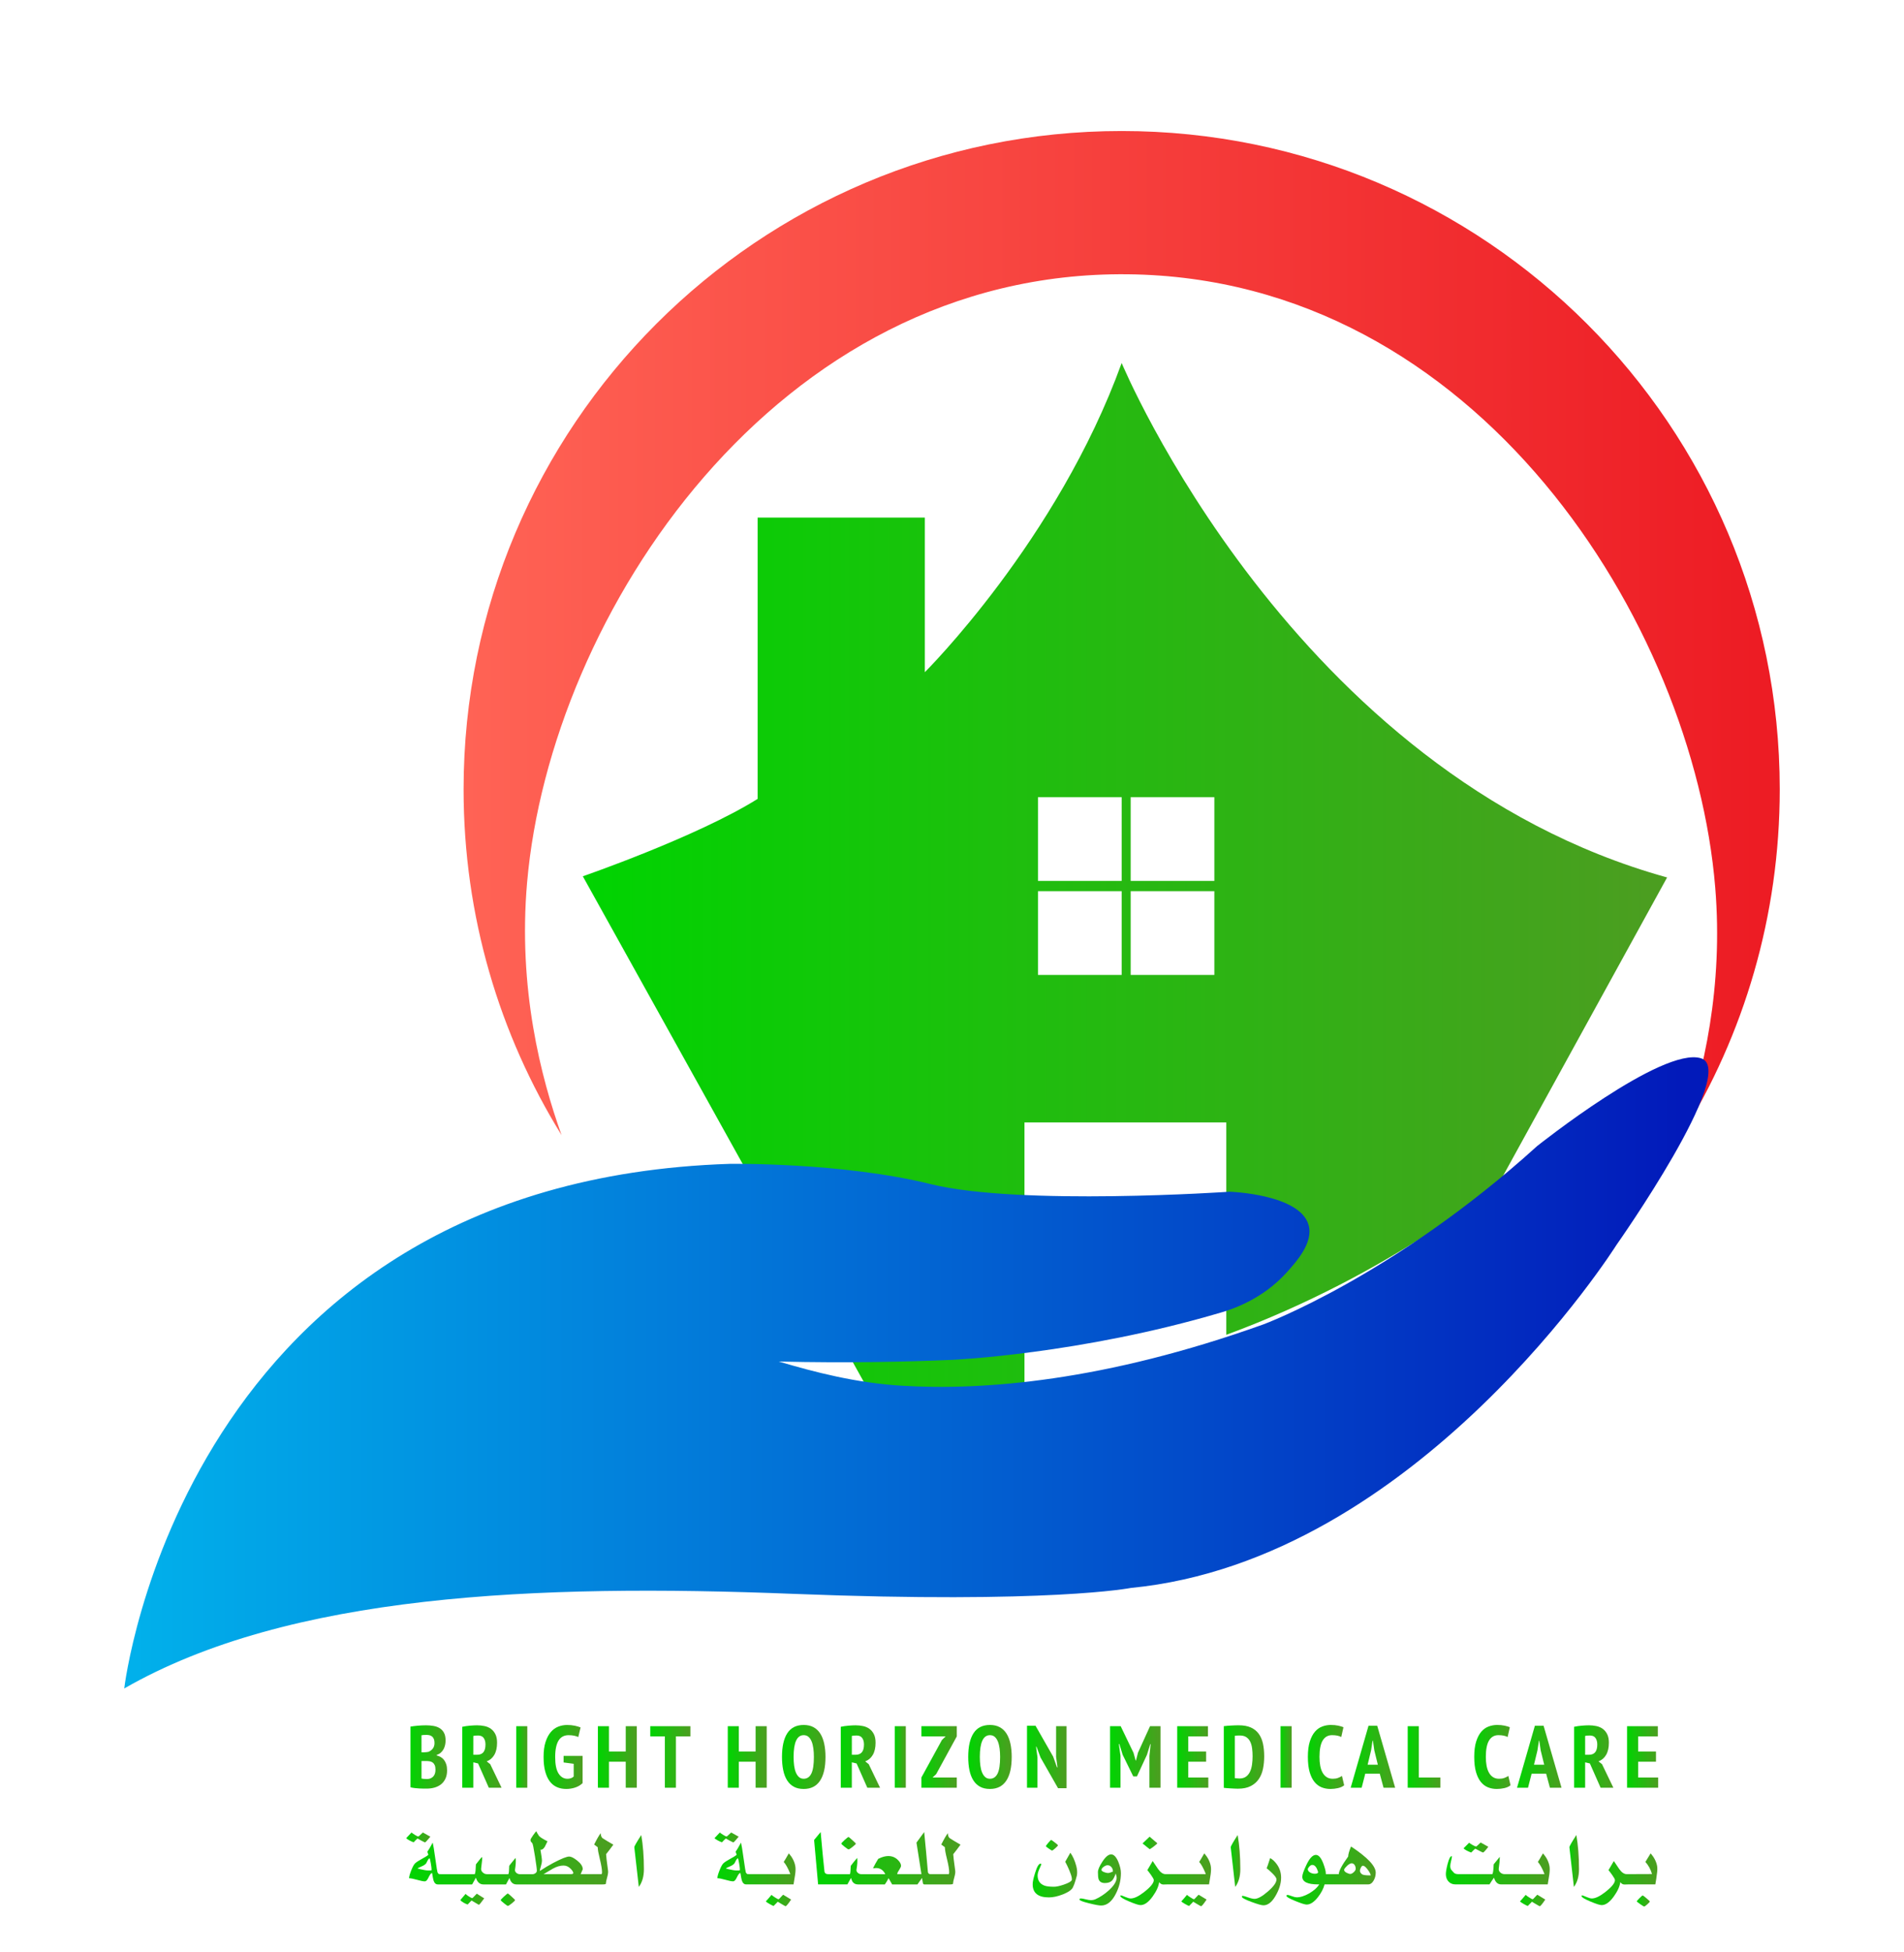 <?xml version="1.0" encoding="utf-8"?>
<!-- Generator: Adobe Illustrator 27.0.0, SVG Export Plug-In . SVG Version: 6.00 Build 0)  -->
<svg version="1.1" id="Layer_1" xmlns="http://www.w3.org/2000/svg" xmlns:xlink="http://www.w3.org/1999/xlink" x="0px" y="0px"
	 viewBox="0 0 2138.9 2192.24" style="enable-background:new 0 0 2138.9 2192.24;" xml:space="preserve">
<style type="text/css">
	.st0{fill:url(#SVGID_1_);}
	.st1{fill:url(#SVGID_00000043416935469332080790000018230594694895824019_);}
	.st2{fill:url(#SVGID_00000152962022485316353400000005781303089771386245_);}
	.st3{fill:url(#SVGID_00000035489624878083014770000017555557608351136437_);}
	.st4{fill:url(#SVGID_00000171695713207246927200000002240577986746104509_);}
	.st5{fill:url(#SVGID_00000182490495079329822090000005372037477865720975_);}
	.st6{fill:url(#SVGID_00000072262430470250275860000013783589449356058024_);}
	.st7{fill:url(#SVGID_00000006688081934827035110000000695961308270895281_);}
	.st8{fill:url(#SVGID_00000113320006474020864850000009923585902532082623_);}
	.st9{fill:url(#SVGID_00000120550528049485882590000018241688342648142008_);}
	.st10{fill:url(#SVGID_00000165215899176051212590000001007084855356152225_);}
	.st11{fill:url(#SVGID_00000064349078333370203380000004910921556165424311_);}
	.st12{fill:url(#SVGID_00000007418302901812428730000016540303883839520423_);}
	.st13{fill:url(#SVGID_00000006701996096013677120000012419423768634250643_);}
	.st14{fill:url(#SVGID_00000125561958513141561300000013823309974987814064_);}
	.st15{fill:url(#SVGID_00000037659301485356694670000000155405314382700957_);}
	.st16{fill:url(#SVGID_00000120532147085561993450000017021311697037096632_);}
	.st17{fill:url(#SVGID_00000017509936490861040920000001101035870664773793_);}
	.st18{fill:url(#SVGID_00000090998861000590059130000015336553701198654349_);}
	.st19{fill:url(#SVGID_00000128447800402327764120000003139895837503021497_);}
	.st20{fill:url(#SVGID_00000117677908298337987340000007061242809231477947_);}
	.st21{fill:url(#SVGID_00000148634665752082921010000013943035205529334150_);}
	.st22{fill:url(#SVGID_00000069369571206509593550000006895505933016500408_);}
	.st23{fill:url(#SVGID_00000103977862919875421780000010724780428405636785_);}
	.st24{fill:url(#SVGID_00000012441804921170206220000017632192666041414075_);}
	.st25{fill:url(#SVGID_00000115490746987651261480000006789594097559780742_);}
	.st26{fill:url(#SVGID_00000160171207486869841700000003345148608099715458_);}
	.st27{fill:url(#SVGID_00000054959813709906403040000008587350604301713563_);}
	.st28{fill:url(#SVGID_00000151535481169292205740000004180679582355798712_);}
	.st29{fill:url(#SVGID_00000020387772692340961380000018211380349111152281_);}
	.st30{fill:url(#SVGID_00000027597222029189028010000005860688956197696184_);}
	.st31{fill:url(#SVGID_00000171686936961218362140000018235013639002662793_);}
	.st32{fill:url(#SVGID_00000159434198268739658440000017298504695195763861_);}
	.st33{fill:url(#SVGID_00000169533008286864964230000013469737262707701139_);}
	.st34{fill:url(#SVGID_00000178204401031916308080000006082187182572403122_);}
	.st35{fill:url(#SVGID_00000026851960235005709690000010722683782425502094_);}
	.st36{fill:url(#SVGID_00000111888419522173747550000014986269208398001597_);}
	.st37{fill:url(#SVGID_00000045613946405968910120000009401682135382864036_);}
	.st38{fill:url(#SVGID_00000066483210376324994340000004629736367958863018_);}
	.st39{fill:url(#SVGID_00000137811587765814764620000010771626188205828484_);}
	.st40{fill:url(#SVGID_00000070099960509208228380000002429332456573543327_);}
	.st41{fill:url(#SVGID_00000073711662209759010290000008886938394368560794_);}
	.st42{fill:url(#SVGID_00000075145465799581189110000009780738950728987014_);}
	.st43{fill:url(#SVGID_00000044876000900836724660000002734903492028660608_);}
	.st44{fill:url(#SVGID_00000178207108300695408080000016547363250577173389_);}
	.st45{fill:url(#SVGID_00000075131488750632493740000002062206362984050623_);}
	.st46{fill:url(#SVGID_00000052803845896778891830000008353369906309126567_);}
	.st47{fill:url(#SVGID_00000078017951116734759790000009781879954924488613_);}
	.st48{fill:url(#SVGID_00000150824907707792569000000008257485554115811745_);}
	.st49{fill:url(#SVGID_00000105401016048199955960000002988269705506583714_);}
	.st50{fill:url(#SVGID_00000088107302753362297600000015807210552827178135_);}
	.st51{fill:url(#SVGID_00000111883227320517876150000016488141803506004379_);}
	.st52{fill:url(#SVGID_00000170961068280448112610000015274394873058070671_);}
</style>
<g>
	<linearGradient id="SVGID_1_" gradientUnits="userSpaceOnUse" x1="520.78" y1="710.901" x2="1999.325" y2="710.901">
		<stop  offset="0" style="stop-color:#FF6355"/>
		<stop  offset="0.983" style="stop-color:#ED1C24"/>
	</linearGradient>
	<path class="st0" d="M592.12,991.01c26.11-300.28,279.53-687.09,674.48-683.02c393.36,4.06,635.99,392.86,660.25,688.71
		c9.13,111.32-12.84,207.27-37.6,277.98c69.78-112.84,110.07-245.86,110.07-388.28c0-408.29-330.98-739.27-739.27-739.27
		S520.78,478.11,520.78,886.4c0,142.43,40.29,275.44,110.07,388.28C607.54,1209.6,581.79,1109.86,592.12,991.01z"/>
	
		<linearGradient id="SVGID_00000160192739901426930420000002140615816504635583_" gradientUnits="userSpaceOnUse" x1="654.732" y1="983.99" x2="1872.782" y2="983.99">
		<stop  offset="0" style="stop-color:#00D401"/>
		<stop  offset="0.983" style="stop-color:#4B9E20"/>
	</linearGradient>
	<path style="fill:url(#SVGID_00000160192739901426930420000002140615816504635583_);" d="M1260.05,407.6
		c-72.01,199.21-221.12,347.2-221.12,347.2V581.2H851.1v315.9c-68.3,42.69-196.37,86.9-196.37,86.9l318.74,573.35
		c61.63,5.21,121.01,3.46,177.4-3.24v-293.69h226.72v238.47c187.89-69.2,307.36-172.07,307.36-172.07l187.83-341.51
		C1451.59,868.63,1260.05,407.6,1260.05,407.6z M1260.05,1094.75h-94.01v-94.01h94.01V1094.75z M1260.05,989.2h-94.01V895.2h94.01
		V989.2z M1364.18,1094.75h-94.01v-94.01h94.01V1094.75z M1364.18,989.2h-94.01V895.2h94.01V989.2z"/>
	
		<linearGradient id="SVGID_00000103948506124694396670000014226587427938735531_" gradientUnits="userSpaceOnUse" x1="139.579" y1="1541.619" x2="1919.231" y2="1541.619">
		<stop  offset="0" style="stop-color:#01B1EB"/>
		<stop  offset="0.532" style="stop-color:#0261D1"/>
		<stop  offset="0.983" style="stop-color:#021ABA"/>
	</linearGradient>
	<path style="fill:url(#SVGID_00000103948506124694396670000014226587427938735531_);" d="M139.58,1896.01
		c0,0,65.5-569.18,680.22-589.1c0,0,126.17-1.9,225.78,22.77c99.61,24.66,335.82,8.54,335.82,8.54c0,0,78.66,2.54,88.62,37.3
		c5.74,20.03-14.22,41.73-24.11,52.82c-28,31.36-63.26,42.27-74.31,45.53c-158.48,46.89-301.67,53.12-301.67,53.12
		c-50.28,2.19-116.66,3.76-195.1,1.9c40.41,11.92,86.52,24.01,138.15,27.15c91.42,5.57,227.55-4.86,406.37-68.89
		c0,0,146.09-54.07,307.36-200.16c0,0,140.4-111.94,184.04-98.66c43.64,13.28-94.86,209.65-94.86,209.65
		s-222.93,353.84-545.47,385.15c0,0-91.07,18.02-379.45,6.64C602.56,1778.38,324.52,1789.76,139.58,1896.01z"/>
</g>
<g>
	
		<linearGradient id="SVGID_00000054244014845645162770000011730261014043227793_" gradientUnits="userSpaceOnUse" x1="461.061" y1="1972.931" x2="502.229" y2="1972.931">
		<stop  offset="0" style="stop-color:#00D401"/>
		<stop  offset="0.983" style="stop-color:#4B9E20"/>
	</linearGradient>
	<path style="fill:url(#SVGID_00000054244014845645162770000011730261014043227793_);" d="M471.18,2008.32
		c1.68,0.1,3.24,0.15,4.69,0.15c1.45,0,2.63,0,3.55,0c3.09,0,6.02-0.39,8.79-1.18c2.76-0.79,5.18-2.01,7.26-3.65
		c2.07-1.64,3.72-3.77,4.94-6.37c1.22-2.6,1.83-5.68,1.83-9.23c0-2.63-0.31-4.92-0.94-6.86c-0.63-1.94-1.47-3.59-2.52-4.94
		c-1.05-1.35-2.29-2.42-3.7-3.21c-1.42-0.79-2.91-1.38-4.49-1.78v-0.59c1.78-0.59,3.31-1.45,4.59-2.57c1.28-1.12,2.32-2.42,3.11-3.9
		c0.79-1.48,1.37-3.06,1.73-4.74c0.36-1.68,0.54-3.37,0.54-5.08c0-3.49-0.59-6.33-1.78-8.54c-1.18-2.2-2.78-3.93-4.79-5.18
		c-2.01-1.25-4.34-2.11-7.01-2.57c-2.67-0.46-5.45-0.69-8.34-0.69c-3.16,0-6.34,0.15-9.53,0.44c-3.19,0.3-5.87,0.64-8.05,1.04v68.12
		c1.51,0.39,3.16,0.69,4.94,0.89C467.77,2008.08,469.5,2008.22,471.18,2008.32z M473.5,1948.55c1.12-0.26,3.03-0.39,5.73-0.39
		c1.25,0,2.42,0.15,3.5,0.44s2.02,0.79,2.81,1.48c0.79,0.69,1.41,1.63,1.88,2.81c0.46,1.18,0.69,2.63,0.69,4.34
		c0,2.63-0.68,4.77-2.02,6.42c-1.35,1.65-2.98,2.83-4.89,3.55c-0.59,0.13-1.37,0.25-2.32,0.35c-0.96,0.1-1.79,0.15-2.52,0.15h-2.86
		V1948.55z M473.5,1977.47h5.04c1.38,0,2.71,0.1,4,0.3c1.28,0.2,2.42,0.64,3.41,1.33c0.99,0.69,1.78,1.68,2.37,2.96
		s0.89,3.01,0.89,5.18c0,3.42-0.89,6.02-2.67,7.8c-1.78,1.78-4.05,2.67-6.81,2.67c-1.05,0-2.22-0.05-3.5-0.15
		c-1.28-0.1-2.19-0.25-2.72-0.44V1977.47z"/>
	
		<linearGradient id="SVGID_00000107589666229847580260000011596301792123706505_" gradientUnits="userSpaceOnUse" x1="519.308" y1="1972.437" x2="563.438" y2="1972.437">
		<stop  offset="0" style="stop-color:#00D401"/>
		<stop  offset="0.983" style="stop-color:#4B9E20"/>
	</linearGradient>
	<path style="fill:url(#SVGID_00000107589666229847580260000011596301792123706505_);" d="M531.75,1978.95l5.33,1.28l12.04,27.25
		h14.31l-12.74-26.46l-3.95-3.16c3.62-1.32,6.47-3.74,8.54-7.26c2.07-3.52,3.11-8.08,3.11-13.67c0-3.88-0.64-7.09-1.93-9.62
		c-1.28-2.53-2.96-4.54-5.04-6.02c-2.07-1.48-4.46-2.5-7.16-3.06c-2.7-0.56-5.46-0.84-8.29-0.84c-2.24,0-4.9,0.13-8,0.39
		c-3.09,0.26-5.99,0.69-8.69,1.28v68.42h12.44V1978.95z M531.75,1949.34c0.59-0.2,1.38-0.33,2.37-0.39c0.99-0.07,2.01-0.1,3.06-0.1
		c2.83,0,4.9,0.94,6.22,2.81c1.32,1.88,1.97,4.29,1.97,7.26c0,3.95-0.79,6.86-2.37,8.74s-3.92,2.81-7.01,2.81h-4.25V1949.34z"/>
	
		<linearGradient id="SVGID_00000135666888151334989670000011740474255905630394_" gradientUnits="userSpaceOnUse" x1="579.924" y1="1972.931" x2="592.364" y2="1972.931">
		<stop  offset="0" style="stop-color:#00D401"/>
		<stop  offset="0.983" style="stop-color:#4B9E20"/>
	</linearGradient>
	
		<rect x="579.92" y="1938.38" style="fill:url(#SVGID_00000135666888151334989670000011740474255905630394_);" width="12.44" height="69.11"/>
	
		<linearGradient id="SVGID_00000181085502276535478520000003003167085645518222_" gradientUnits="userSpaceOnUse" x1="610.627" y1="1972.93" x2="654.461" y2="1972.93">
		<stop  offset="0" style="stop-color:#00D401"/>
		<stop  offset="0.983" style="stop-color:#4B9E20"/>
	</linearGradient>
	<path style="fill:url(#SVGID_00000181085502276535478520000003003167085645518222_);" d="M617.59,2000.33
		c2.2,2.93,4.89,5.08,8.05,6.47c3.16,1.38,6.68,2.07,10.56,2.07c3.22,0,6.47-0.51,9.72-1.53c3.26-1.02,6.1-2.68,8.54-4.99v-30.6
		h-21.32v7.34l11.35,1.55v14.29c-0.92,0.87-1.99,1.5-3.21,1.9c-1.22,0.4-2.48,0.6-3.8,0.6c-4.15,0-7.49-1.97-10.02-5.92
		c-2.53-3.95-3.8-10.1-3.8-18.46c0-4.34,0.35-8.08,1.04-11.21c0.69-3.13,1.68-5.68,2.96-7.65c1.28-1.97,2.86-3.42,4.74-4.34
		c1.88-0.92,3.96-1.38,6.27-1.38c2.5,0,4.62,0.2,6.37,0.59c1.74,0.39,3.27,0.89,4.59,1.48l2.57-10.76
		c-1.71-0.72-3.87-1.37-6.47-1.92c-2.6-0.56-5.48-0.84-8.64-0.84c-3.55,0-6.93,0.64-10.12,1.93c-3.19,1.28-5.99,3.36-8.39,6.22
		c-2.4,2.86-4.33,6.56-5.78,11.11c-1.45,4.54-2.17,10.1-2.17,16.68c0,6.32,0.61,11.73,1.83,16.24
		C613.67,1993.68,615.38,1997.4,617.59,2000.33z"/>
	
		<linearGradient id="SVGID_00000084492103804365452020000016897054936909441708_" gradientUnits="userSpaceOnUse" x1="671.639" y1="1972.931" x2="715.375" y2="1972.931">
		<stop  offset="0" style="stop-color:#00D401"/>
		<stop  offset="0.983" style="stop-color:#4B9E20"/>
	</linearGradient>
	<polygon style="fill:url(#SVGID_00000084492103804365452020000016897054936909441708_);" points="715.37,2007.48 715.37,1938.38 
		702.94,1938.38 702.94,1966.81 684.08,1966.81 684.08,1938.38 671.64,1938.38 671.64,2007.48 684.08,2007.48 684.08,1978.26 
		702.94,1978.26 702.94,2007.48 	"/>
	
		<linearGradient id="SVGID_00000080188137906074595490000011528148991301576613_" gradientUnits="userSpaceOnUse" x1="730.479" y1="1972.931" x2="775.596" y2="1972.931">
		<stop  offset="0" style="stop-color:#00D401"/>
		<stop  offset="0.983" style="stop-color:#4B9E20"/>
	</linearGradient>
	<polygon style="fill:url(#SVGID_00000080188137906074595490000011528148991301576613_);" points="730.48,1949.83 746.87,1949.83 
		746.87,2007.48 759.31,2007.48 759.31,1949.83 775.6,1949.83 775.6,1938.38 730.48,1938.38 	"/>
	
		<linearGradient id="SVGID_00000103251920875419295830000000807766384802545837_" gradientUnits="userSpaceOnUse" x1="817.553" y1="1972.931" x2="861.289" y2="1972.931">
		<stop  offset="0" style="stop-color:#00D401"/>
		<stop  offset="0.983" style="stop-color:#4B9E20"/>
	</linearGradient>
	<polygon style="fill:url(#SVGID_00000103251920875419295830000000807766384802545837_);" points="829.99,1978.26 848.85,1978.26 
		848.85,2007.48 861.29,2007.48 861.29,1938.38 848.85,1938.38 848.85,1966.81 829.99,1966.81 829.99,1938.38 817.55,1938.38 
		817.55,2007.48 829.99,2007.48 	"/>
	
		<linearGradient id="SVGID_00000178196871932854199780000002001561644927902623_" gradientUnits="userSpaceOnUse" x1="878.466" y1="1972.93" x2="927.335" y2="1972.93">
		<stop  offset="0" style="stop-color:#00D401"/>
		<stop  offset="0.983" style="stop-color:#4B9E20"/>
	</linearGradient>
	<path style="fill:url(#SVGID_00000178196871932854199780000002001561644927902623_);" d="M921.16,1999.69
		c4.11-6.12,6.17-15.04,6.17-26.75c0-5.46-0.48-10.42-1.43-14.86c-0.96-4.44-2.42-8.23-4.39-11.35c-1.97-3.12-4.51-5.53-7.6-7.21
		c-3.09-1.68-6.78-2.52-11.06-2.52c-8.23,0-14.35,3.06-18.36,9.18c-4.02,6.12-6.02,15.04-6.02,26.75c0,5.46,0.46,10.42,1.38,14.86
		c0.92,4.44,2.37,8.23,4.34,11.35c1.97,3.13,4.49,5.53,7.55,7.21c3.06,1.68,6.76,2.52,11.11,2.52
		C910.95,2008.87,917.05,2005.81,921.16,1999.69z M911.44,1991.59c-1.91,3.88-4.77,5.82-8.59,5.82c-2.11,0-3.87-0.62-5.28-1.88
		c-1.42-1.25-2.58-2.96-3.5-5.13c-0.92-2.17-1.58-4.75-1.97-7.75c-0.4-2.99-0.59-6.24-0.59-9.72c0-16.32,3.78-24.48,11.35-24.48
		c2.17,0,3.98,0.64,5.43,1.93c1.45,1.28,2.62,3.03,3.5,5.23c0.89,2.21,1.53,4.8,1.92,7.8c0.4,3,0.59,6.17,0.59,9.53
		C914.3,1981.49,913.35,1987.71,911.44,1991.59z"/>
	
		<linearGradient id="SVGID_00000018918140843488809030000004884012314601370283_" gradientUnits="userSpaceOnUse" x1="944.513" y1="1972.437" x2="988.643" y2="1972.437">
		<stop  offset="0" style="stop-color:#00D401"/>
		<stop  offset="0.983" style="stop-color:#4B9E20"/>
	</linearGradient>
	<path style="fill:url(#SVGID_00000018918140843488809030000004884012314601370283_);" d="M956.95,1978.95l5.33,1.28l12.04,27.25
		h14.31l-12.74-26.46l-3.95-3.16c3.62-1.32,6.47-3.74,8.54-7.26c2.07-3.52,3.11-8.08,3.11-13.67c0-3.88-0.64-7.09-1.93-9.62
		c-1.28-2.53-2.96-4.54-5.04-6.02c-2.07-1.48-4.46-2.5-7.16-3.06c-2.7-0.56-5.46-0.84-8.29-0.84c-2.24,0-4.9,0.13-8,0.39
		c-3.09,0.26-5.99,0.69-8.69,1.28v68.42h12.44V1978.95z M956.95,1949.34c0.59-0.2,1.38-0.33,2.37-0.39c0.99-0.07,2.01-0.1,3.06-0.1
		c2.83,0,4.9,0.94,6.22,2.81c1.32,1.88,1.97,4.29,1.97,7.26c0,3.95-0.79,6.86-2.37,8.74s-3.92,2.81-7.01,2.81h-4.25V1949.34z"/>
	
		<linearGradient id="SVGID_00000142142146590064693400000002871124639707332529_" gradientUnits="userSpaceOnUse" x1="1005.13" y1="1972.931" x2="1017.569" y2="1972.931">
		<stop  offset="0" style="stop-color:#00D401"/>
		<stop  offset="0.983" style="stop-color:#4B9E20"/>
	</linearGradient>
	
		<rect x="1005.13" y="1938.38" style="fill:url(#SVGID_00000142142146590064693400000002871124639707332529_);" width="12.44" height="69.11"/>
	
		<linearGradient id="SVGID_00000106826990248697006510000003852144300171693706_" gradientUnits="userSpaceOnUse" x1="1035.042" y1="1972.931" x2="1074.828" y2="1972.931">
		<stop  offset="0" style="stop-color:#00D401"/>
		<stop  offset="0.983" style="stop-color:#4B9E20"/>
	</linearGradient>
	<polygon style="fill:url(#SVGID_00000106826990248697006510000003852144300171693706_);" points="1074.83,1996.03 1047.58,1996.03 
		1051.63,1992.28 1074.83,1949.83 1074.83,1938.38 1035.04,1938.38 1035.04,1949.83 1062.29,1949.83 1058.14,1953.88 
		1035.04,1996.03 1035.04,2007.48 1074.83,2007.48 	"/>
	
		<linearGradient id="SVGID_00000035502727465371856800000006842939409366488509_" gradientUnits="userSpaceOnUse" x1="1087.664" y1="1972.93" x2="1136.533" y2="1972.93">
		<stop  offset="0" style="stop-color:#00D401"/>
		<stop  offset="0.983" style="stop-color:#4B9E20"/>
	</linearGradient>
	<path style="fill:url(#SVGID_00000035502727465371856800000006842939409366488509_);" d="M1130.71,1946.72
		c-1.97-3.12-4.51-5.53-7.6-7.21c-3.09-1.68-6.78-2.52-11.06-2.52c-8.23,0-14.35,3.06-18.36,9.18c-4.02,6.12-6.02,15.04-6.02,26.75
		c0,5.46,0.46,10.42,1.38,14.86c0.92,4.44,2.37,8.23,4.34,11.35c1.97,3.13,4.49,5.53,7.55,7.21c3.06,1.68,6.76,2.52,11.11,2.52
		c8.1,0,14.2-3.06,18.31-9.18c4.11-6.12,6.17-15.04,6.17-26.75c0-5.46-0.48-10.42-1.43-14.86
		C1134.15,1953.63,1132.68,1949.85,1130.71,1946.72z M1120.64,1991.59c-1.91,3.88-4.77,5.82-8.59,5.82c-2.11,0-3.87-0.62-5.28-1.88
		c-1.42-1.25-2.58-2.96-3.5-5.13c-0.92-2.17-1.58-4.75-1.97-7.75c-0.4-2.99-0.59-6.24-0.59-9.72c0-16.32,3.78-24.48,11.35-24.48
		c2.17,0,3.98,0.64,5.43,1.93c1.45,1.28,2.62,3.03,3.5,5.23s1.53,4.8,1.93,7.8c0.39,3,0.59,6.17,0.59,9.53
		C1123.5,1981.49,1122.55,1987.71,1120.64,1991.59z"/>
	
		<linearGradient id="SVGID_00000006706212125017148200000008229376678323442599_" gradientUnits="userSpaceOnUse" x1="1153.71" y1="1972.93" x2="1198.136" y2="1972.93">
		<stop  offset="0" style="stop-color:#00D401"/>
		<stop  offset="0.983" style="stop-color:#4B9E20"/>
	</linearGradient>
	<polygon style="fill:url(#SVGID_00000006706212125017148200000008229376678323442599_);" points="1165.46,1973.33 1163.88,1961.38 
		1164.37,1961.38 1168.91,1973.52 1188.56,2007.98 1198.14,2007.98 1198.14,1938.38 1186.39,1938.38 1186.39,1972.83 
		1187.97,1984.58 1187.38,1984.58 1183.13,1972.63 1163.29,1937.88 1153.71,1937.88 1153.71,2007.48 1165.46,2007.48 	"/>
	
		<linearGradient id="SVGID_00000083046403600198796900000017096325603971871158_" gradientUnits="userSpaceOnUse" x1="1247.004" y1="1972.931" x2="1303.672" y2="1972.931">
		<stop  offset="0" style="stop-color:#00D401"/>
		<stop  offset="0.983" style="stop-color:#4B9E20"/>
	</linearGradient>
	<polygon style="fill:url(#SVGID_00000083046403600198796900000017096325603971871158_);" points="1258.75,1971.75 1256.88,1958.42 
		1257.47,1958.42 1261.12,1970.36 1273.07,1994.75 1277.21,1994.75 1288.47,1970.46 1292.12,1958.62 1292.61,1958.62 
		1291.23,1971.84 1291.23,2007.48 1303.67,2007.48 1303.67,1938.38 1291.92,1938.38 1278.4,1968.09 1276.13,1976.88 
		1275.73,1976.88 1273.36,1968.29 1258.95,1938.38 1247,1938.38 1247,2007.48 1258.75,2007.48 	"/>
	
		<linearGradient id="SVGID_00000098934201734116988610000010177752750505247620_" gradientUnits="userSpaceOnUse" x1="1322.428" y1="1972.931" x2="1357.378" y2="1972.931">
		<stop  offset="0" style="stop-color:#00D401"/>
		<stop  offset="0.983" style="stop-color:#4B9E20"/>
	</linearGradient>
	<polygon style="fill:url(#SVGID_00000098934201734116988610000010177752750505247620_);" points="1357.38,1996.03 1334.87,1996.03 
		1334.87,1978.26 1354.91,1978.26 1354.91,1966.81 1334.87,1966.81 1334.87,1949.83 1356.98,1949.83 1356.98,1938.38 
		1322.43,1938.38 1322.43,2007.48 1357.38,2007.48 	"/>
	
		<linearGradient id="SVGID_00000085930884187065863910000000581023392723076529_" gradientUnits="userSpaceOnUse" x1="1374.752" y1="1972.98" x2="1420.166" y2="1972.98">
		<stop  offset="0" style="stop-color:#00D401"/>
		<stop  offset="0.983" style="stop-color:#4B9E20"/>
	</linearGradient>
	<path style="fill:url(#SVGID_00000085930884187065863910000000581023392723076529_);" d="M1387.19,2008.47
		c1.45,0.06,2.6,0.1,3.46,0.1c5.79,0,10.6-0.99,14.41-2.96c3.82-1.97,6.84-4.62,9.08-7.95c2.24-3.32,3.8-7.17,4.69-11.55
		c0.89-4.38,1.33-8.97,1.33-13.77c0-5.26-0.46-10.04-1.38-14.32c-0.92-4.28-2.49-7.95-4.69-11.01c-2.21-3.06-5.13-5.43-8.79-7.11
		c-3.65-1.68-8.21-2.52-13.67-2.52c-1.12,0-2.4,0.02-3.85,0.05c-1.45,0.03-2.95,0.1-4.49,0.2c-1.55,0.1-3.06,0.2-4.54,0.3
		c-1.48,0.1-2.81,0.25-4,0.44v69.21c0.79,0.13,1.91,0.25,3.36,0.35c1.45,0.1,2.96,0.2,4.54,0.3
		C1384.23,2008.32,1385.74,2008.41,1387.19,2008.47z M1387.19,1949.14c0.59-0.13,1.43-0.21,2.52-0.25c1.09-0.03,2.16-0.05,3.21-0.05
		c2.96,0,5.38,0.64,7.26,1.92s3.32,3,4.34,5.13c1.02,2.14,1.71,4.62,2.07,7.45c0.36,2.83,0.54,5.76,0.54,8.79
		c0,3.29-0.21,6.43-0.64,9.43c-0.43,3-1.18,5.64-2.27,7.95c-1.09,2.3-2.58,4.15-4.49,5.53c-1.91,1.38-4.34,2.07-7.31,2.07
		c-0.2,0-0.54-0.02-1.04-0.05c-0.49-0.03-1.02-0.06-1.58-0.1c-0.56-0.03-1.09-0.06-1.58-0.1c-0.49-0.03-0.84-0.08-1.04-0.15V1949.14
		z"/>
	
		<linearGradient id="SVGID_00000167376380744769523440000009686512373911319175_" gradientUnits="userSpaceOnUse" x1="1438.528" y1="1972.931" x2="1450.967" y2="1972.931">
		<stop  offset="0" style="stop-color:#00D401"/>
		<stop  offset="0.983" style="stop-color:#4B9E20"/>
	</linearGradient>
	
		<rect x="1438.53" y="1938.38" style="fill:url(#SVGID_00000167376380744769523440000009686512373911319175_);" width="12.44" height="69.11"/>
	
		<linearGradient id="SVGID_00000031174934335453977930000011705304509991792562_" gradientUnits="userSpaceOnUse" x1="1469.231" y1="1972.93" x2="1510.005" y2="1972.93">
		<stop  offset="0" style="stop-color:#00D401"/>
		<stop  offset="0.983" style="stop-color:#4B9E20"/>
	</linearGradient>
	<path style="fill:url(#SVGID_00000031174934335453977930000011705304509991792562_);" d="M1476.64,2000.97
		c2.3,2.83,4.99,4.85,8.05,6.07s6.37,1.83,9.92,1.83c2.83,0,5.68-0.33,8.54-0.99s5.15-1.71,6.86-3.16l-2.47-10.46
		c-1.32,0.86-2.8,1.6-4.44,2.22c-1.65,0.63-3.62,0.94-5.92,0.94c-2.63,0-4.89-0.59-6.76-1.78c-1.88-1.19-3.42-2.86-4.64-5.04
		c-1.22-2.17-2.11-4.75-2.67-7.75c-0.56-2.99-0.84-6.3-0.84-9.92c0-8.42,1.22-14.61,3.65-18.56c2.43-3.95,5.92-5.92,10.46-5.92
		c2.3,0,4.29,0.18,5.97,0.54c1.68,0.36,3.14,0.87,4.39,1.53l2.47-10.96c-1.51-0.66-3.47-1.25-5.87-1.78
		c-2.4-0.53-5.22-0.79-8.44-0.79c-3.16,0-6.29,0.56-9.38,1.68c-3.09,1.12-5.84,3.04-8.24,5.78c-2.4,2.73-4.34,6.4-5.83,11.01
		c-1.48,4.61-2.22,10.4-2.22,17.38c0,6.71,0.66,12.37,1.97,16.98C1472.52,1994.42,1474.33,1998.14,1476.64,2000.97z"/>
	
		<linearGradient id="SVGID_00000039134542708541943680000014939984680834384042_" gradientUnits="userSpaceOnUse" x1="1517.309" y1="1972.684" x2="1567.264" y2="1972.684">
		<stop  offset="0" style="stop-color:#00D401"/>
		<stop  offset="0.983" style="stop-color:#4B9E20"/>
	</linearGradient>
	<path style="fill:url(#SVGID_00000039134542708541943680000014939984680834384042_);" d="M1537.35,1937.88l-20.04,69.6h12.34
		l4.05-15.8h16.29l4.25,15.8h13.03l-20.14-69.6H1537.35z M1536.36,1981.62l3.85-15.99l1.68-10.96h0.4l1.58,10.86l3.95,16.09H1536.36
		z"/>
	
		<linearGradient id="SVGID_00000088104242214630848240000013952767189992867461_" gradientUnits="userSpaceOnUse" x1="1581.38" y1="1972.931" x2="1618.107" y2="1972.931">
		<stop  offset="0" style="stop-color:#00D401"/>
		<stop  offset="0.983" style="stop-color:#4B9E20"/>
	</linearGradient>
	<polygon style="fill:url(#SVGID_00000088104242214630848240000013952767189992867461_);" points="1593.82,1938.38 1581.38,1938.38 
		1581.38,2007.48 1618.11,2007.48 1618.11,1996.03 1593.82,1996.03 	"/>
	
		<linearGradient id="SVGID_00000140708779713718034870000003157385192654976645_" gradientUnits="userSpaceOnUse" x1="1656.116" y1="1972.93" x2="1696.889" y2="1972.93">
		<stop  offset="0" style="stop-color:#00D401"/>
		<stop  offset="0.983" style="stop-color:#4B9E20"/>
	</linearGradient>
	<path style="fill:url(#SVGID_00000140708779713718034870000003157385192654976645_);" d="M1663.52,2000.97
		c2.3,2.83,4.99,4.85,8.05,6.07s6.37,1.83,9.92,1.83c2.83,0,5.68-0.33,8.54-0.99s5.15-1.71,6.86-3.16l-2.47-10.46
		c-1.32,0.86-2.8,1.6-4.44,2.22c-1.65,0.63-3.62,0.94-5.92,0.94c-2.63,0-4.89-0.59-6.76-1.78c-1.88-1.19-3.42-2.86-4.64-5.04
		c-1.22-2.17-2.11-4.75-2.67-7.75c-0.56-2.99-0.84-6.3-0.84-9.92c0-8.42,1.22-14.61,3.65-18.56c2.43-3.95,5.92-5.92,10.46-5.92
		c2.3,0,4.29,0.18,5.97,0.54c1.68,0.36,3.14,0.87,4.39,1.53l2.47-10.96c-1.51-0.66-3.47-1.25-5.87-1.78
		c-2.4-0.53-5.22-0.79-8.44-0.79c-3.16,0-6.29,0.56-9.38,1.68c-3.09,1.12-5.84,3.04-8.24,5.78c-2.4,2.73-4.34,6.4-5.83,11.01
		c-1.48,4.61-2.22,10.4-2.22,17.38c0,6.71,0.66,12.37,1.97,16.98C1659.41,1994.42,1661.22,1998.14,1663.52,2000.97z"/>
	
		<linearGradient id="SVGID_00000093146741674625767440000009259236546385527743_" gradientUnits="userSpaceOnUse" x1="1704.195" y1="1972.684" x2="1754.15" y2="1972.684">
		<stop  offset="0" style="stop-color:#00D401"/>
		<stop  offset="0.983" style="stop-color:#4B9E20"/>
	</linearGradient>
	<path style="fill:url(#SVGID_00000093146741674625767440000009259236546385527743_);" d="M1724.24,1937.88l-20.04,69.6h12.34
		l4.05-15.8h16.29l4.25,15.8h13.03l-20.14-69.6H1724.24z M1723.25,1981.62l3.85-15.99l1.68-10.96h0.4l1.58,10.86l3.95,16.09H1723.25
		z"/>
	
		<linearGradient id="SVGID_00000183936491824396702960000000338952208506791054_" gradientUnits="userSpaceOnUse" x1="1768.266" y1="1972.437" x2="1812.397" y2="1972.437">
		<stop  offset="0" style="stop-color:#00D401"/>
		<stop  offset="0.983" style="stop-color:#4B9E20"/>
	</linearGradient>
	<path style="fill:url(#SVGID_00000183936491824396702960000000338952208506791054_);" d="M1780.71,1978.95l5.33,1.28l12.04,27.25
		h14.32l-12.74-26.46l-3.95-3.16c3.62-1.32,6.47-3.74,8.54-7.26c2.07-3.52,3.11-8.08,3.11-13.67c0-3.88-0.64-7.09-1.92-9.62
		c-1.28-2.53-2.96-4.54-5.04-6.02c-2.07-1.48-4.46-2.5-7.16-3.06c-2.7-0.56-5.46-0.84-8.29-0.84c-2.24,0-4.9,0.13-8,0.39
		c-3.09,0.26-5.99,0.69-8.69,1.28v68.42h12.44V1978.95z M1780.71,1949.34c0.59-0.2,1.38-0.33,2.37-0.39c0.99-0.07,2.01-0.1,3.06-0.1
		c2.83,0,4.9,0.94,6.22,2.81c1.32,1.88,1.97,4.29,1.97,7.26c0,3.95-0.79,6.86-2.37,8.74c-1.58,1.88-3.92,2.81-7.01,2.81h-4.25
		V1949.34z"/>
	
		<linearGradient id="SVGID_00000080188098800526872230000008859686245370577301_" gradientUnits="userSpaceOnUse" x1="1827.796" y1="1972.931" x2="1862.746" y2="1972.931">
		<stop  offset="0" style="stop-color:#00D401"/>
		<stop  offset="0.983" style="stop-color:#4B9E20"/>
	</linearGradient>
	<polygon style="fill:url(#SVGID_00000080188098800526872230000008859686245370577301_);" points="1840.24,1996.03 1840.24,1978.26 
		1860.28,1978.26 1860.28,1966.81 1840.24,1966.81 1840.24,1949.83 1862.35,1949.83 1862.35,1938.38 1827.8,1938.38 1827.8,2007.48 
		1862.75,2007.48 1862.75,1996.03 	"/>
	
		<linearGradient id="SVGID_00000039814274332565073020000011242832140528766606_" gradientUnits="userSpaceOnUse" x1="456.29" y1="2063.299" x2="483.468" y2="2063.299">
		<stop  offset="0" style="stop-color:#00D401"/>
		<stop  offset="0.983" style="stop-color:#4B9E20"/>
	</linearGradient>
	<path style="fill:url(#SVGID_00000039814274332565073020000011242832140528766606_);" d="M464.71,2068.75
		c1.46-1.61,2.88-3.03,4.27-4.27c0.37,0.3,1.82,1.11,4.35,2.42c2.53,1.31,3.9,1.97,4.13,1.97c0.45,0,2.45-2.13,6.01-6.4l-8.42-4.72
		c-0.6,0.45-1.54,1.31-2.81,2.58c-1.27,1.27-2.06,1.91-2.36,1.91c-0.6,0-1.86-0.6-3.79-1.8c-1.93-1.2-3.19-2.1-3.79-2.7
		c-2.55,2.81-4.55,4.94-6.01,6.4c0.6,0.71,1.93,1.61,3.99,2.7C462.19,2067.85,463.66,2068.48,464.71,2068.75z"/>
	
		<linearGradient id="SVGID_00000065050241125349843280000002926337600097310125_" gradientUnits="userSpaceOnUse" x1="517.048" y1="2132.705" x2="543.947" y2="2132.705">
		<stop  offset="0" style="stop-color:#00D401"/>
		<stop  offset="0.983" style="stop-color:#4B9E20"/>
	</linearGradient>
	<path style="fill:url(#SVGID_00000065050241125349843280000002926337600097310125_);" d="M532.94,2129.22
		c-1.35,1.46-2.15,2.19-2.41,2.19c-0.64,0-1.93-0.63-3.87-1.88c-1.95-1.25-3.16-2.2-3.65-2.84c-2.51,3.07-4.49,5.41-5.95,7.02
		c1.95,1.98,4.7,3.63,8.25,4.94c1.53-1.68,2.99-3.2,4.38-4.55c1.8,1.08,3.14,1.89,4.04,2.41c2.7,1.61,4.08,2.42,4.16,2.42
		c0.6,0,2.62-2.42,6.06-7.24l-8.37-5.22C535.35,2126.66,534.47,2127.58,532.94,2129.22z"/>
	
		<linearGradient id="SVGID_00000174583220236776889910000017678590459258287777_" gradientUnits="userSpaceOnUse" x1="562.477" y1="2133.211" x2="578.649" y2="2133.211">
		<stop  offset="0" style="stop-color:#00D401"/>
		<stop  offset="0.983" style="stop-color:#4B9E20"/>
	</linearGradient>
	<path style="fill:url(#SVGID_00000174583220236776889910000017678590459258287777_);" d="M574.77,2129.79
		c-2.58-2.36-4.01-3.54-4.27-3.54c-0.45,0-1.9,1.14-4.35,3.43c-2.45,2.28-3.68,3.63-3.68,4.04c0,0.34,1.23,1.5,3.68,3.48
		c2.45,1.98,3.9,2.98,4.35,2.98c0.6,0,2.11-0.96,4.52-2.89s3.62-3.15,3.62-3.68C578.65,2133.42,577.36,2132.14,574.77,2129.79z"/>
	
		<linearGradient id="SVGID_00000052791385145504486810000006415879171732128143_" gradientUnits="userSpaceOnUse" x1="459.547" y1="2086.182" x2="689.048" y2="2086.182">
		<stop  offset="0" style="stop-color:#00D401"/>
		<stop  offset="0.983" style="stop-color:#4B9E20"/>
	</linearGradient>
	<path style="fill:url(#SVGID_00000052791385145504486810000006415879171732128143_);" d="M674.84,2058.53
		c-1.61,1.91-4.08,6.16-7.41,12.75l3.93,2.92l0.11,0.22c0,2.32,0.8,6.77,2.41,13.34c1.61,6.57,2.41,11.39,2.41,14.46
		c0,1.24-0.15,2-0.45,2.3h-17.69h-2.41h-3.48c1.31-2.92,2.11-4.75,2.41-5.5c0-3.18-2.1-6.44-6.29-9.77c-3.78-3-6.78-4.49-8.98-4.49
		c-2.85,0-8.78,2.38-17.8,7.13c-4.9,2.58-9.98,5.62-15.22,9.1c0-0.79,0.4-2.53,1.21-5.22c0.8-2.7,1.21-4.75,1.21-6.18
		c0-1.91-0.56-6.08-1.68-12.52h0.67c1.46,0,2.88-1.12,4.27-3.37c0.97-2.06,1.97-4.08,2.98-6.06c-4.9-2.47-8.05-4.44-9.43-5.9
		c-1.91-2.81-2.9-4.6-2.98-5.39c-0.41,0-1.63,1.45-3.65,4.35c-2.02,2.9-3.03,4.67-3.03,5.31c0,0.97,0.19,1.67,0.56,2.08
		c0.97,1.09,1.48,1.67,1.52,1.74c0.56,0.86,1.55,5.8,2.98,14.83c1.38,8.8,2.08,14.13,2.08,16c0,1.16-0.62,2.15-1.85,2.98
		c-0.9,0.6-1.78,0.9-2.64,0.9h-13.03h-1.74c-1.42,0-2.71-0.52-3.87-1.57c-1.16-1.05-1.63-2.28-1.4-3.71
		c0.86-5.13,1.1-9.45,0.73-12.97c-0.56,0.52-1.83,2.02-3.82,4.49c-2.1,2.55-3.24,4.02-3.43,4.44c-0.08,5.24-0.39,8.35-0.95,9.32
		h-20.78h-1.63h-1.63c-1.8,0-3.37-0.64-4.72-1.91c-1.46-1.31-2.06-2.86-1.8-4.66c1.12-8.42,1.46-12.63,1.01-12.63
		s-2.75,2.73-6.91,8.2c-0.15,5.65-0.52,9.21-1.12,10.67l-0.22,0.34h-18.76h-2.64h-4.6h-3.48h-4.94h-2.3h-0.9
		c-1.46,0-2.3-0.04-2.53-0.11c-0.49-0.19-1.03-0.8-1.63-1.85c-0.26-0.45-1.07-5.47-2.41-15.05c-1.39-9.96-2.38-16.06-2.98-18.31H486
		c-2.55,4.83-4.51,8.18-5.9,10.05c0,0.41,0.18,1.01,0.53,1.8c0.36,0.79,0.53,1.4,0.53,1.85c-1.35,1.12-3.87,2.68-7.58,4.66
		c-3.41,1.83-5.88,3.48-7.41,4.94c-1.24,1.2-2.65,3.82-4.24,7.86c-1.59,4.04-2.39,6.96-2.39,8.76c1.95,0,4.95,0.58,9.01,1.74
		c4.06,1.16,6.95,1.74,8.68,1.74c1.35,0,2.66-1.31,3.93-3.93c1.42-2.96,2.6-4.72,3.54-5.28l0.67-0.11l0.11,0.45
		c0.67,4.16,1.18,6.76,1.52,7.81c0.97,3,2.58,4.49,4.83,4.49h4.72h2.3h4.94h3.48h4.6h2.64h15.89l4.21-7.58
		c1.53,5.05,4.34,7.58,8.42,7.58h5.61h1.63h18.14c1.61-2.84,2.92-5.26,3.93-7.24c1.31,4.83,3.91,7.24,7.81,7.24h3.59h1.8h70.19h2.41
		h18.81c2.51,0,3.76-0.32,3.76-0.96c0-0.11-0.02-0.22-0.06-0.34c0-1.08,0.49-3.37,1.46-6.85c0.9-3.14,1.22-5.6,0.95-7.36
		c-1.46-10.59-2.19-16.66-2.19-18.19l-0.11-0.11l3.99-5.11c2.25-2.96,3.67-4.87,4.27-5.73c-4.83-2.73-8.85-5.15-12.07-7.24
		C675.55,2063.02,674.84,2061.15,674.84,2058.53z M484.7,2100.25c-2.51,0.34-5.19,0.22-8.03-0.34c-3.82-0.71-6.38-1.31-7.69-1.8
		c0.3-0.34,1.83-1.08,4.6-2.25c2.58-1.09,4.34-2.3,5.28-3.65c0.22-0.34,0.71-1.31,1.46-2.92c0.45-1.01,1.18-1.91,2.19-2.7
		c0.37,0.38,0.86,2.32,1.46,5.84c0.56,3.33,0.84,5.52,0.84,6.57L484.7,2100.25z M641.26,2104.52h-30.72l1.63-0.9
		c3.97-2.36,6.94-4.12,8.93-5.28c4.19-2.32,8.18-3.48,11.96-3.48c2.99,0,5.69,1.24,8.09,3.71c1.91,1.98,2.86,3.56,2.86,4.72
		C644.01,2104.1,643.09,2104.52,641.26,2104.52z"/>
	
		<linearGradient id="SVGID_00000106834918255430225510000012011544725140891524_" gradientUnits="userSpaceOnUse" x1="712.566" y1="2089.748" x2="723.347" y2="2089.748">
		<stop  offset="0" style="stop-color:#00D401"/>
		<stop  offset="0.983" style="stop-color:#4B9E20"/>
	</linearGradient>
	<path style="fill:url(#SVGID_00000106834918255430225510000012011544725140891524_);" d="M712.57,2074.3l5.05,44.59
		c3.82-5.2,5.73-11.83,5.73-19.88c0-14.19-0.99-26.99-2.98-38.41C715.17,2068.65,712.57,2073.22,712.57,2074.3z"/>
	
		<linearGradient id="SVGID_00000109715115140388762430000009989501138500774798_" gradientUnits="userSpaceOnUse" x1="802.64" y1="2063.299" x2="829.819" y2="2063.299">
		<stop  offset="0" style="stop-color:#00D401"/>
		<stop  offset="0.983" style="stop-color:#4B9E20"/>
	</linearGradient>
	<path style="fill:url(#SVGID_00000109715115140388762430000009989501138500774798_);" d="M811.06,2068.75
		c1.46-1.61,2.88-3.03,4.27-4.27c0.37,0.3,1.82,1.11,4.35,2.42c2.53,1.31,3.9,1.97,4.13,1.97c0.45,0,2.45-2.13,6.01-6.4l-8.42-4.72
		c-0.6,0.45-1.54,1.31-2.81,2.58c-1.27,1.27-2.06,1.91-2.36,1.91c-0.6,0-1.86-0.6-3.79-1.8c-1.93-1.2-3.19-2.1-3.79-2.7
		c-2.55,2.81-4.55,4.94-6.01,6.4c0.6,0.71,1.93,1.61,3.99,2.7C808.54,2067.85,810.01,2068.48,811.06,2068.75z"/>
	
		<linearGradient id="SVGID_00000107573674825683773350000001553907579309615280_" gradientUnits="userSpaceOnUse" x1="860.31" y1="2134.081" x2="888.724" y2="2134.081">
		<stop  offset="0" style="stop-color:#00D401"/>
		<stop  offset="0.983" style="stop-color:#4B9E20"/>
	</linearGradient>
	<path style="fill:url(#SVGID_00000107573674825683773350000001553907579309615280_);" d="M877.18,2130.29
		c-1.44,1.61-2.27,2.42-2.5,2.42c-0.64,0-2-0.69-4.1-2.08c-2.02-1.27-3.31-2.23-3.88-2.86c-2.66,3.22-4.79,5.67-6.4,7.36
		c0.56,0.67,1.95,1.63,4.16,2.86c2.02,1.16,3.57,1.93,4.66,2.3c0.15-0.3,0.94-1.13,2.36-2.5c1.42-1.37,2.13-2.14,2.13-2.33
		c1.91,1.12,3.33,1.96,4.27,2.53c2.81,1.68,4.34,2.53,4.6,2.53c0.82,0,2.9-2.49,6.23-7.47l-8.87-5.39
		C879.51,2127.8,878.63,2128.68,877.18,2130.29z"/>
	
		<linearGradient id="SVGID_00000173140830040726222420000010681886299143676822_" gradientUnits="userSpaceOnUse" x1="805.897" y1="2092.612" x2="893.724" y2="2092.612">
		<stop  offset="0" style="stop-color:#00D401"/>
		<stop  offset="0.983" style="stop-color:#4B9E20"/>
	</linearGradient>
	<path style="fill:url(#SVGID_00000173140830040726222420000010681886299143676822_);" d="M886.14,2081.16
		c-3.03,5.32-4.94,8.54-5.73,9.66c2.32,2.55,4.7,6.81,7.13,12.8l0.22,0.9h-26.9h-2.64h-4.6h-3.48h-4.94h-2.3H842
		c-1.46,0-2.3-0.04-2.53-0.11c-0.49-0.19-1.03-0.8-1.63-1.85c-0.26-0.45-1.07-5.47-2.41-15.05c-1.39-9.96-2.38-16.06-2.98-18.31
		h-0.11c-2.55,4.83-4.51,8.18-5.9,10.05c0,0.41,0.18,1.01,0.53,1.8c0.36,0.79,0.53,1.4,0.53,1.85c-1.35,1.12-3.87,2.68-7.58,4.66
		c-3.41,1.83-5.88,3.48-7.41,4.94c-1.24,1.2-2.65,3.82-4.24,7.86c-1.59,4.04-2.39,6.96-2.39,8.76c1.95,0,4.95,0.58,9.01,1.74
		c4.06,1.16,6.95,1.74,8.68,1.74c1.35,0,2.66-1.31,3.93-3.93c1.42-2.96,2.6-4.72,3.54-5.28l0.67-0.11l0.11,0.45
		c0.67,4.16,1.18,6.76,1.52,7.81c0.97,3,2.58,4.49,4.83,4.49h4.72h2.3h4.94h3.48h4.6h2.64h30.6c0.86-4.94,1.46-8.67,1.8-11.17
		c0.56-4.04,0.6-7.26,0.11-9.66C892.41,2090.25,890,2085.57,886.14,2081.16z M831.05,2100.25c-2.51,0.34-5.19,0.22-8.03-0.34
		c-3.82-0.71-6.38-1.31-7.69-1.8c0.3-0.34,1.83-1.08,4.6-2.25c2.58-1.09,4.34-2.3,5.28-3.65c0.22-0.34,0.71-1.31,1.46-2.92
		c0.45-1.01,1.18-1.91,2.19-2.7c0.37,0.38,0.86,2.32,1.46,5.84c0.56,3.33,0.84,5.52,0.84,6.57L831.05,2100.25z"/>
	
		<linearGradient id="SVGID_00000168079725139014311770000002593040449324402313_" gradientUnits="userSpaceOnUse" x1="945.148" y1="2069.757" x2="961.489" y2="2069.757">
		<stop  offset="0" style="stop-color:#00D401"/>
		<stop  offset="0.983" style="stop-color:#4B9E20"/>
	</linearGradient>
	<path style="fill:url(#SVGID_00000168079725139014311770000002593040449324402313_);" d="M953.29,2062.79
		c-0.52,0-2.01,1.12-4.46,3.37c-2.45,2.25-3.68,3.61-3.68,4.1c0,0.41,1.23,1.59,3.68,3.54c2.45,1.95,3.94,2.92,4.46,2.92
		c0.6,0,2.11-0.96,4.55-2.89c2.43-1.93,3.65-3.12,3.65-3.57c0-0.19-1.31-1.48-3.93-3.87
		C954.94,2063.99,953.51,2062.79,953.29,2062.79z"/>
	
		<linearGradient id="SVGID_00000150082775121377625540000003745746842167748028_" gradientUnits="userSpaceOnUse" x1="986.308" y1="2087.277" x2="986.758" y2="2087.277">
		<stop  offset="0" style="stop-color:#00D401"/>
		<stop  offset="0.983" style="stop-color:#4B9E20"/>
	</linearGradient>
	<path style="fill:url(#SVGID_00000150082775121377625540000003745746842167748028_);" d="M986.31,2087.5
		c0.05-0.04,0.15-0.1,0.27-0.17l0.18-0.28L986.31,2087.5z"/>
	
		<linearGradient id="SVGID_00000141437725138963775620000005982387283060425122_" gradientUnits="userSpaceOnUse" x1="914.544" y1="2086.631" x2="1079.018" y2="2086.631">
		<stop  offset="0" style="stop-color:#00D401"/>
		<stop  offset="0.983" style="stop-color:#4B9E20"/>
	</linearGradient>
	<path style="fill:url(#SVGID_00000141437725138963775620000005982387283060425122_);" d="M1064.81,2058.53
		c-1.61,1.91-4.08,6.16-7.41,12.75l3.93,2.92l0.11,0.22c0,2.32,0.8,6.77,2.42,13.34c1.61,6.57,2.42,11.39,2.42,14.46
		c0,1.24-0.15,2-0.45,2.3h-17.97h-2.13h-0.51c-1.98,0-2.98-1.29-2.98-3.87l-1.85-20.83c-1.24-13.1-1.96-20.63-2.19-22.57
		c-3.59,4.87-6.48,8.82-8.65,11.85l5.56,35.43h-19.49h-1.91h-5.78l0.11-0.79c0.11-0.79,0.86-2.21,2.25-4.27
		c1.27-1.95,1.91-3.41,1.91-4.38c0-1.95-1.14-4.08-3.43-6.4c-2.96-3-6.57-4.49-10.84-4.49c-2.58,0-5.37,0.6-8.37,1.8
		c-1.53,0.65-2.52,1.09-2.98,1.35l-0.39,0.62c-1.91,3.07-3.74,6.4-5.5,10c0.37,0,0.94-0.06,1.71-0.17c0.77-0.11,1.34-0.17,1.71-0.17
		c4.3,0,7.6,1.97,9.88,5.9l0.51,1.01h-24.31h-1.68h-1.07c-1.42,0-2.7-0.5-3.82-1.52c-1.24-1.09-1.72-2.34-1.46-3.76
		c0.94-5.17,1.2-9.49,0.79-12.97c-0.52,0.52-1.81,2.04-3.85,4.55c-2.04,2.51-3.17,3.97-3.4,4.38c-0.15,5.24-0.45,8.35-0.9,9.32
		H934.2h-1.35h-2.64c-2.21,0-3.54-0.88-3.99-2.64l-2.02-19.54c-1.31-13.48-2.08-21.84-2.3-25.1l-7.36,8.87l4.49,49.92h13.81h1.35
		h17.74c1.61-2.84,2.96-5.26,4.04-7.24c0.79,2.25,1.35,3.63,1.68,4.16c1.42,2.06,3.46,3.09,6.12,3.09h4.72h1.68H994
		c1.38-1.91,2.62-3.95,3.71-6.12l0.45-0.9l0.56,0.9c1.72,2.96,2.88,5,3.48,6.12h11.51h1.91h14.99c2.06-2.92,3.78-5.33,5.17-7.24
		l0.9,5.39c0.22,1.24,0.77,1.85,1.63,1.85h7.41h2.13h19.09c2.51,0,3.76-0.32,3.76-0.96c0-0.11-0.02-0.22-0.06-0.34
		c0-1.08,0.49-3.37,1.46-6.85c0.9-3.14,1.22-5.6,0.95-7.36c-1.46-10.59-2.19-16.66-2.19-18.19l-0.11-0.11l3.99-5.11
		c2.25-2.96,3.67-4.87,4.27-5.73c-4.83-2.73-8.85-5.15-12.07-7.24C1065.52,2063.02,1064.81,2061.15,1064.81,2058.53z"/>
	
		<linearGradient id="SVGID_00000045595424078368123480000014709004711268493194_" gradientUnits="userSpaceOnUse" x1="1160.052" y1="2105.554" x2="1210.023" y2="2105.554">
		<stop  offset="0" style="stop-color:#00D401"/>
		<stop  offset="0.983" style="stop-color:#4B9E20"/>
	</linearGradient>
	<path style="fill:url(#SVGID_00000045595424078368123480000014709004711268493194_);" d="M1202.39,2080.48
		c-2.77,4.91-4.68,8.27-5.73,10.11c2.58,4.83,4.68,9.55,6.29,14.15c1.01,2.88,1.37,5.04,1.07,6.46c-0.79,1.61-3.74,3.29-8.87,5.05
		c-4.72,1.61-8.41,2.42-11.06,2.42c-4.79,0-8.35-0.41-10.67-1.24c-5.2-1.91-7.8-5.75-7.8-11.51c0-1.95,0.7-4.46,2.11-7.55
		c1.4-3.09,2.11-4.71,2.11-4.86c0-0.49-0.34-0.73-1.01-0.73c-1.87,0-3.86,3.37-5.95,10.11c-1.87,5.92-2.81,10.22-2.81,12.92
		c0,9.88,6.06,14.82,18.19,14.82c4.64,0,9.81-1.1,15.5-3.31c5.02-1.95,8.48-4.02,10.39-6.23c1.61-1.87,3.48-6.92,5.62-15.16
		c0.52-3.18,0.3-6.64-0.67-10.39C1207.43,2089.28,1205.2,2084.26,1202.39,2080.48z"/>
	
		<linearGradient id="SVGID_00000107552693280704121670000002328362502397423009_" gradientUnits="userSpaceOnUse" x1="1174.929" y1="2072.087" x2="1188.476" y2="2072.087">
		<stop  offset="0" style="stop-color:#00D401"/>
		<stop  offset="0.983" style="stop-color:#4B9E20"/>
	</linearGradient>
	<path style="fill:url(#SVGID_00000107552693280704121670000002328362502397423009_);" d="M1180.89,2066.11
		c-0.45,0.11-1.57,1.23-3.37,3.34c-1.8,2.12-2.66,3.38-2.58,3.79c0,0.22,1.08,1.09,3.23,2.58c2.15,1.5,3.4,2.25,3.73,2.25
		c0.64-0.19,1.92-1.14,3.85-2.86c1.93-1.72,2.84-2.79,2.72-3.2c-0.04-0.26-1.25-1.31-3.65-3.14S1181.11,2066.11,1180.89,2066.11z"/>
	
		<linearGradient id="SVGID_00000154410602096542155380000013351764952204517778_" gradientUnits="userSpaceOnUse" x1="1212.658" y1="2111.03" x2="1259.21" y2="2111.03">
		<stop  offset="0" style="stop-color:#00D401"/>
		<stop  offset="0.983" style="stop-color:#4B9E20"/>
	</linearGradient>
	<path style="fill:url(#SVGID_00000154410602096542155380000013351764952204517778_);" d="M1256.35,2090.87
		c-2.36-5.69-5.07-8.54-8.14-8.54c-3,0-6.29,2.75-9.88,8.25c-3.29,5.05-4.94,8.93-4.94,11.62c0,3.93,0.26,6.63,0.79,8.09
		c1.05,2.81,3.39,4.21,7.02,4.21c3.59,0,6.31-0.95,8.14-2.86c1.31-1.35,2.66-3.99,4.04-7.92c0.82,2.58,1.16,4.46,1.01,5.62
		c-0.52,4.23-3.63,8.85-9.32,13.87c-4.72,4.12-9.55,7.28-14.49,9.49c-1.54,0.67-3.26,1.01-5.17,1.01c-1.35,0-3.29-0.32-5.84-0.95
		c-2.54-0.64-4.34-0.96-5.39-0.96c-1.01,0-1.52,0.41-1.52,1.24c0,1.01,3.54,2.4,10.61,4.16c6.7,1.68,11.29,2.53,13.76,2.53
		c6.51,0,12-4.38,16.45-13.14c3.82-7.49,5.73-15.22,5.73-23.19C1259.21,2099.76,1258.25,2095.59,1256.35,2090.87z M1250.17,2101.65
		c-2.62,1.09-4.4,1.63-5.33,1.63c-1.27,0-2.81-0.36-4.6-1.07c-1.91-0.75-2.86-1.55-2.86-2.42c0-1.2,0.82-2.38,2.47-3.54
		c1.65-1.16,3.09-1.74,4.32-1.74c1.68,0,3.11,0.67,4.27,1.99c1.16,1.33,1.74,2.86,1.74,4.58V2101.65z"/>
	
		<linearGradient id="SVGID_00000115508313822618546060000013998293296584871862_" gradientUnits="userSpaceOnUse" x1="1283.512" y1="2069.448" x2="1300.078" y2="2069.448">
		<stop  offset="0" style="stop-color:#00D401"/>
		<stop  offset="0.983" style="stop-color:#4B9E20"/>
	</linearGradient>
	<path style="fill:url(#SVGID_00000115508313822618546060000013998293296584871862_);" d="M1291.43,2076.44
		c0.52,0,2.1-1.01,4.72-3.03c2.62-2.02,3.93-3.22,3.93-3.59l-8.65-7.36l-7.92,7.58L1291.43,2076.44z"/>
	
		<linearGradient id="SVGID_00000088849043826983244560000003727391147313024682_" gradientUnits="userSpaceOnUse" x1="1327.033" y1="2134.081" x2="1355.446" y2="2134.081">
		<stop  offset="0" style="stop-color:#00D401"/>
		<stop  offset="0.983" style="stop-color:#4B9E20"/>
	</linearGradient>
	<path style="fill:url(#SVGID_00000088849043826983244560000003727391147313024682_);" d="M1343.91,2130.29
		c-1.44,1.61-2.27,2.42-2.5,2.42c-0.64,0-2-0.69-4.1-2.08c-2.02-1.27-3.31-2.23-3.87-2.86c-2.66,3.22-4.79,5.67-6.4,7.36
		c0.56,0.67,1.95,1.63,4.16,2.86c2.02,1.16,3.57,1.93,4.66,2.3c0.15-0.3,0.94-1.13,2.36-2.5c1.42-1.37,2.13-2.14,2.13-2.33
		c1.91,1.12,3.33,1.96,4.27,2.53c2.81,1.68,4.34,2.53,4.6,2.53c0.82,0,2.9-2.49,6.23-7.47l-8.87-5.39
		C1346.24,2127.8,1345.35,2128.68,1343.91,2130.29z"/>
	
		<linearGradient id="SVGID_00000151532549797464935130000010124964458394973111_" gradientUnits="userSpaceOnUse" x1="1258.58" y1="2110.216" x2="1360.446" y2="2110.216">
		<stop  offset="0" style="stop-color:#00D401"/>
		<stop  offset="0.983" style="stop-color:#4B9E20"/>
	</linearGradient>
	<path style="fill:url(#SVGID_00000151532549797464935130000010124964458394973111_);" d="M1352.86,2081.16
		c-3.03,5.32-4.94,8.54-5.73,9.66c2.32,2.55,4.7,6.81,7.13,12.8l0.22,0.9h-26.9h-2.64h-4.61h-3.48h-4.49h-2.75h-0.34
		c-2.81,0-5.58-1.91-8.31-5.73c-2.7-4.01-4.72-7-6.06-8.98c-2.47,4.16-4.47,7.56-6.01,10.22c1.08,1.24,2.47,3.05,4.16,5.45
		c2.06,2.88,3.09,4.79,3.09,5.73c0,3.41-3.89,8.09-11.68,14.04c-5.73,4.38-10.48,6.57-14.26,6.57c-1.5,0-3.58-0.58-6.26-1.74
		s-4.24-1.74-4.69-1.74s-0.67,0.26-0.67,0.79c0,1.27,3.33,3.31,10,6.12c6.4,2.7,10.61,4.04,12.63,4.04c4.46,0,9.02-3.26,13.7-9.77
		c4.23-5.88,6.64-11.21,7.24-16c1.35,1.8,2.92,2.68,4.72,2.64l4.04-0.11h1.46h4.49h3.48h4.61h2.64h30.6
		c0.86-4.94,1.46-8.67,1.8-11.17c0.56-4.04,0.6-7.26,0.11-9.66C1359.13,2090.25,1356.72,2085.57,1352.86,2081.16z"/>
	
		<linearGradient id="SVGID_00000143597716854021795700000016262957158656625065_" gradientUnits="userSpaceOnUse" x1="1382.556" y1="2089.748" x2="1393.339" y2="2089.748">
		<stop  offset="0" style="stop-color:#00D401"/>
		<stop  offset="0.983" style="stop-color:#4B9E20"/>
	</linearGradient>
	<path style="fill:url(#SVGID_00000143597716854021795700000016262957158656625065_);" d="M1382.56,2074.3l5.05,44.59
		c3.82-5.2,5.73-11.83,5.73-19.88c0-14.19-0.99-26.99-2.98-38.41C1385.16,2068.65,1382.56,2073.22,1382.56,2074.3z"/>
	
		<linearGradient id="SVGID_00000051359702539548067070000008288390156738396058_" gradientUnits="userSpaceOnUse" x1="1395.068" y1="2112.995" x2="1439.148" y2="2112.995">
		<stop  offset="0" style="stop-color:#00D401"/>
		<stop  offset="0.983" style="stop-color:#4B9E20"/>
	</linearGradient>
	<path style="fill:url(#SVGID_00000051359702539548067070000008288390156738396058_);" d="M1426.85,2086.49
		c-2.1,6.51-3.41,10.33-3.93,11.46c1.95,1.46,4.06,3.31,6.35,5.56c3.14,3.11,4.72,5.41,4.72,6.91c0,3.48-3.24,8.01-9.71,13.59
		c-6.33,5.5-11.31,8.25-14.94,8.25c-1.8,0-4.26-0.56-7.38-1.68s-5.1-1.68-5.92-1.68c-0.64,0-0.95,0.32-0.95,0.95
		c0,1.24,3.58,3.18,10.72,5.84c6.85,2.54,11.36,3.82,13.53,3.82c4.79,0,9.17-3.29,13.14-9.88c4.45-7.41,6.68-14.47,6.68-21.17
		c0-5.58-1.61-10.59-4.83-15.05C1432,2090.22,1429.51,2087.91,1426.85,2086.49z"/>
	
		<linearGradient id="SVGID_00000008147729431791766670000009016487611834614204_" gradientUnits="userSpaceOnUse" x1="1445.202" y1="2106.062" x2="1545.437" y2="2106.062">
		<stop  offset="0" style="stop-color:#00D401"/>
		<stop  offset="0.983" style="stop-color:#4B9E20"/>
	</linearGradient>
	<path style="fill:url(#SVGID_00000008147729431791766670000009016487611834614204_);" d="M1517.7,2073.46
		c-2.13,5.24-3.2,9-3.2,11.29c-7,9.66-10.5,16.25-10.5,19.77h-11.4h-1.8h-1.4v-0.79c0-2.32-0.92-5.97-2.75-10.95
		c-2.47-6.59-5.28-9.88-8.42-9.88c-3.59,0-7.19,3.84-10.78,11.51c-3,6.33-4.49,10.65-4.49,12.97c0,5.77,5.9,8.65,17.69,8.65h1.4
		c-2.32,3.67-6.08,7.02-11.29,10.05c-5.35,3.07-10.15,4.55-14.38,4.44c-1.27-0.04-3.07-0.49-5.39-1.35s-3.86-1.29-4.6-1.29
		c-0.79,0-1.18,0.37-1.18,1.12c0,1.08,3.31,2.98,9.94,5.67c6.4,2.62,10.58,3.95,12.52,3.99c4.12,0.11,8.37-2.6,12.75-8.14
		c3.74-4.75,6.27-9.58,7.58-14.49h2.81h1.8h44.31c2.54,0,4.66-1.53,6.35-4.6c1.46-2.66,2.19-5.54,2.19-8.65
		C1545.44,2095.44,1536.19,2085.67,1517.7,2073.46z M1480.75,2102.55c-0.38,1.01-1.59,1.52-3.65,1.52c-1.91,0-3.63-0.43-5.17-1.29
		c-1.87-1.01-2.81-2.38-2.81-4.1v-0.11c1.53-2.92,3.24-4.38,5.11-4.38c2.81,0,4.98,2.68,6.51,8.03V2102.55z M1520.79,2102.27
		c-1.46,1.35-2.75,2.02-3.88,2.02c-1.01,0-2.36-0.41-4.04-1.24c-1.98-1.01-2.98-2.21-2.98-3.59c0.6-1.35,1.8-2.84,3.59-4.49
		c1.98-1.76,3.61-2.64,4.88-2.64c1.5,0,2.7,0.73,3.59,2.19c0.67,1.16,1.01,2.51,1.01,4.04
		C1522.98,2099.69,1522.25,2100.92,1520.79,2102.27z M1539.77,2105.81l-0.11,0.11h-0.56c-4.98,0-8.01-0.43-9.1-1.29
		c-1.54-1.2-2.3-2.53-2.3-3.99c0-0.9,0.34-2,1.01-3.31c0.71-1.46,1.46-2.21,2.25-2.25c1.83-0.04,4.21,2.19,7.13,6.68
		C1539.05,2103.3,1539.62,2104.65,1539.77,2105.81z"/>
	
		<linearGradient id="SVGID_00000183250141055025275980000004377004989930102433_" gradientUnits="userSpaceOnUse" x1="1644.104" y1="2074.614" x2="1671.956" y2="2074.614">
		<stop  offset="0" style="stop-color:#00D401"/>
		<stop  offset="0.983" style="stop-color:#4B9E20"/>
	</linearGradient>
	<path style="fill:url(#SVGID_00000183250141055025275980000004377004989930102433_);" d="M1657.24,2075.88
		c5.5,2.92,8.39,4.38,8.65,4.38c0.75,0,2.77-2.15,6.06-6.46l-8.65-4.83c-0.19,0.15-1.07,0.99-2.64,2.53
		c-1.31,1.31-2.15,1.97-2.53,1.97c-0.6,0-1.89-0.56-3.88-1.68s-3.26-1.98-3.82-2.58c-2.7,2.77-4.81,4.88-6.34,6.34
		c1.72,1.68,4.6,3.26,8.65,4.72C1654.29,2078.57,1655.78,2077.11,1657.24,2075.88z"/>
	
		<linearGradient id="SVGID_00000075843035266543764950000000369238005701715606_" gradientUnits="userSpaceOnUse" x1="1707.502" y1="2134.081" x2="1735.915" y2="2134.081">
		<stop  offset="0" style="stop-color:#00D401"/>
		<stop  offset="0.983" style="stop-color:#4B9E20"/>
	</linearGradient>
	<path style="fill:url(#SVGID_00000075843035266543764950000000369238005701715606_);" d="M1724.38,2130.29
		c-1.44,1.61-2.27,2.42-2.5,2.42c-0.64,0-2-0.69-4.1-2.08c-2.02-1.27-3.31-2.23-3.87-2.86c-2.66,3.22-4.79,5.67-6.4,7.36
		c0.56,0.67,1.95,1.63,4.16,2.86c2.02,1.16,3.57,1.93,4.66,2.3c0.15-0.3,0.94-1.13,2.36-2.5c1.42-1.37,2.13-2.14,2.13-2.33
		c1.91,1.12,3.33,1.96,4.27,2.53c2.81,1.68,4.34,2.53,4.6,2.53c0.82,0,2.9-2.49,6.23-7.47l-8.87-5.39
		C1726.71,2127.8,1725.82,2128.68,1724.38,2130.29z"/>
	
		<linearGradient id="SVGID_00000149358553659443364050000016118827387062435993_" gradientUnits="userSpaceOnUse" x1="1624.225" y1="2098.592" x2="1740.915" y2="2098.592">
		<stop  offset="0" style="stop-color:#00D401"/>
		<stop  offset="0.983" style="stop-color:#4B9E20"/>
	</linearGradient>
	<path style="fill:url(#SVGID_00000149358553659443364050000016118827387062435993_);" d="M1733.33,2081.16
		c-3.03,5.32-4.94,8.54-5.73,9.66c2.32,2.55,4.7,6.81,7.13,12.8l0.22,0.9h-26.9h-2.64h-4.6h-3.48h-4.55h-2.64
		c-1.83,0-3.44-0.65-4.83-1.94c-1.39-1.29-1.93-2.83-1.63-4.63c0.75-4.79,1.12-9.08,1.12-12.86c-2.96,3.59-5.24,6.4-6.85,8.42
		c-0.19,5.73-0.62,9.28-1.29,10.67l-0.22,0.34h-38.07c-1.98,0-3.52-0.37-4.6-1.12c-0.64-0.56-1.74-1.76-3.31-3.59
		c-0.86-0.97-1.29-2.47-1.29-4.49c0-1.27,0.31-3.13,0.93-5.59c0.62-2.45,0.93-4.11,0.93-4.97c0-0.3-0.08-0.45-0.22-0.45
		c-1.57,0-3.13,2.98-4.66,8.93c-1.27,5.02-1.91,8.78-1.91,11.29c0,3.33,0.98,6.08,2.95,8.25c1.96,2.17,4.59,3.26,7.89,3.26h38.18
		c1.98-3.22,3.67-5.75,5.05-7.58c1.46,5.05,4.14,7.58,8.03,7.58h3.76h2.7h4.55h3.48h4.6h2.64h30.6c0.86-4.94,1.46-8.67,1.8-11.17
		c0.56-4.04,0.6-7.26,0.11-9.66C1739.6,2090.25,1737.19,2085.57,1733.33,2081.16z"/>
	
		<linearGradient id="SVGID_00000065073099217769324420000008614745908438643598_" gradientUnits="userSpaceOnUse" x1="1763.026" y1="2089.748" x2="1773.808" y2="2089.748">
		<stop  offset="0" style="stop-color:#00D401"/>
		<stop  offset="0.983" style="stop-color:#4B9E20"/>
	</linearGradient>
	<path style="fill:url(#SVGID_00000065073099217769324420000008614745908438643598_);" d="M1763.03,2074.3l5.05,44.59
		c3.82-5.2,5.73-11.83,5.73-19.88c0-14.19-0.99-26.99-2.98-38.41C1765.63,2068.65,1763.03,2073.22,1763.03,2074.3z"/>
	
		<linearGradient id="SVGID_00000158014704299214686330000008068739733473651104_" gradientUnits="userSpaceOnUse" x1="1776.604" y1="2110.216" x2="1861.788" y2="2110.216">
		<stop  offset="0" style="stop-color:#00D401"/>
		<stop  offset="0.983" style="stop-color:#4B9E20"/>
	</linearGradient>
	<path style="fill:url(#SVGID_00000158014704299214686330000008068739733473651104_);" d="M1854.27,2081.16
		c-2.55,4.16-4.51,7.38-5.9,9.66c3.37,3.63,5.86,8.16,7.47,13.59c-0.86,0.08-9.98,0.11-27.35,0.11h-1.18
		c-2.81,0-5.58-1.91-8.31-5.73c-2.7-4.01-4.72-7-6.06-8.98c-2.47,4.16-4.47,7.56-6.01,10.22c1.08,1.24,2.47,3.05,4.16,5.45
		c2.06,2.88,3.09,4.79,3.09,5.73c0,3.41-3.89,8.09-11.68,14.04c-5.73,4.38-10.48,6.57-14.26,6.57c-1.5,0-3.58-0.58-6.26-1.74
		s-4.24-1.74-4.69-1.74s-0.67,0.26-0.67,0.79c0,1.27,3.33,3.31,10,6.12c6.4,2.7,10.61,4.04,12.63,4.04c4.46,0,9.02-3.26,13.7-9.77
		c4.23-5.88,6.64-11.21,7.24-16c1.35,1.8,2.92,2.68,4.72,2.64l4.16-0.11h1.35h29.14c0.86-4.9,1.42-8.63,1.68-11.17
		c0.64-4,0.73-7.22,0.28-9.66C1860.57,2090.29,1858.16,2085.61,1854.27,2081.16z"/>
	
		<linearGradient id="SVGID_00000163072116628820387740000000455411727766495155_" gradientUnits="userSpaceOnUse" x1="1838.707" y1="2134.643" x2="1853.321" y2="2134.643">
		<stop  offset="0" style="stop-color:#00D401"/>
		<stop  offset="0.983" style="stop-color:#4B9E20"/>
	</linearGradient>
	<path style="fill:url(#SVGID_00000163072116628820387740000000455411727766495155_);" d="M1849.52,2131.55
		c-2.49-2.08-3.87-3.12-4.13-3.12c-0.41,0-1.65,1.04-3.71,3.12c-2.06,2.08-3.05,3.27-2.98,3.57c0.19,0.41,1.52,1.47,3.99,3.17
		s3.91,2.56,4.32,2.56c0.52,0,1.73-0.84,3.62-2.53s2.78-2.75,2.67-3.2C1853.27,2134.82,1852.01,2133.63,1849.52,2131.55z"/>
</g>
</svg>
